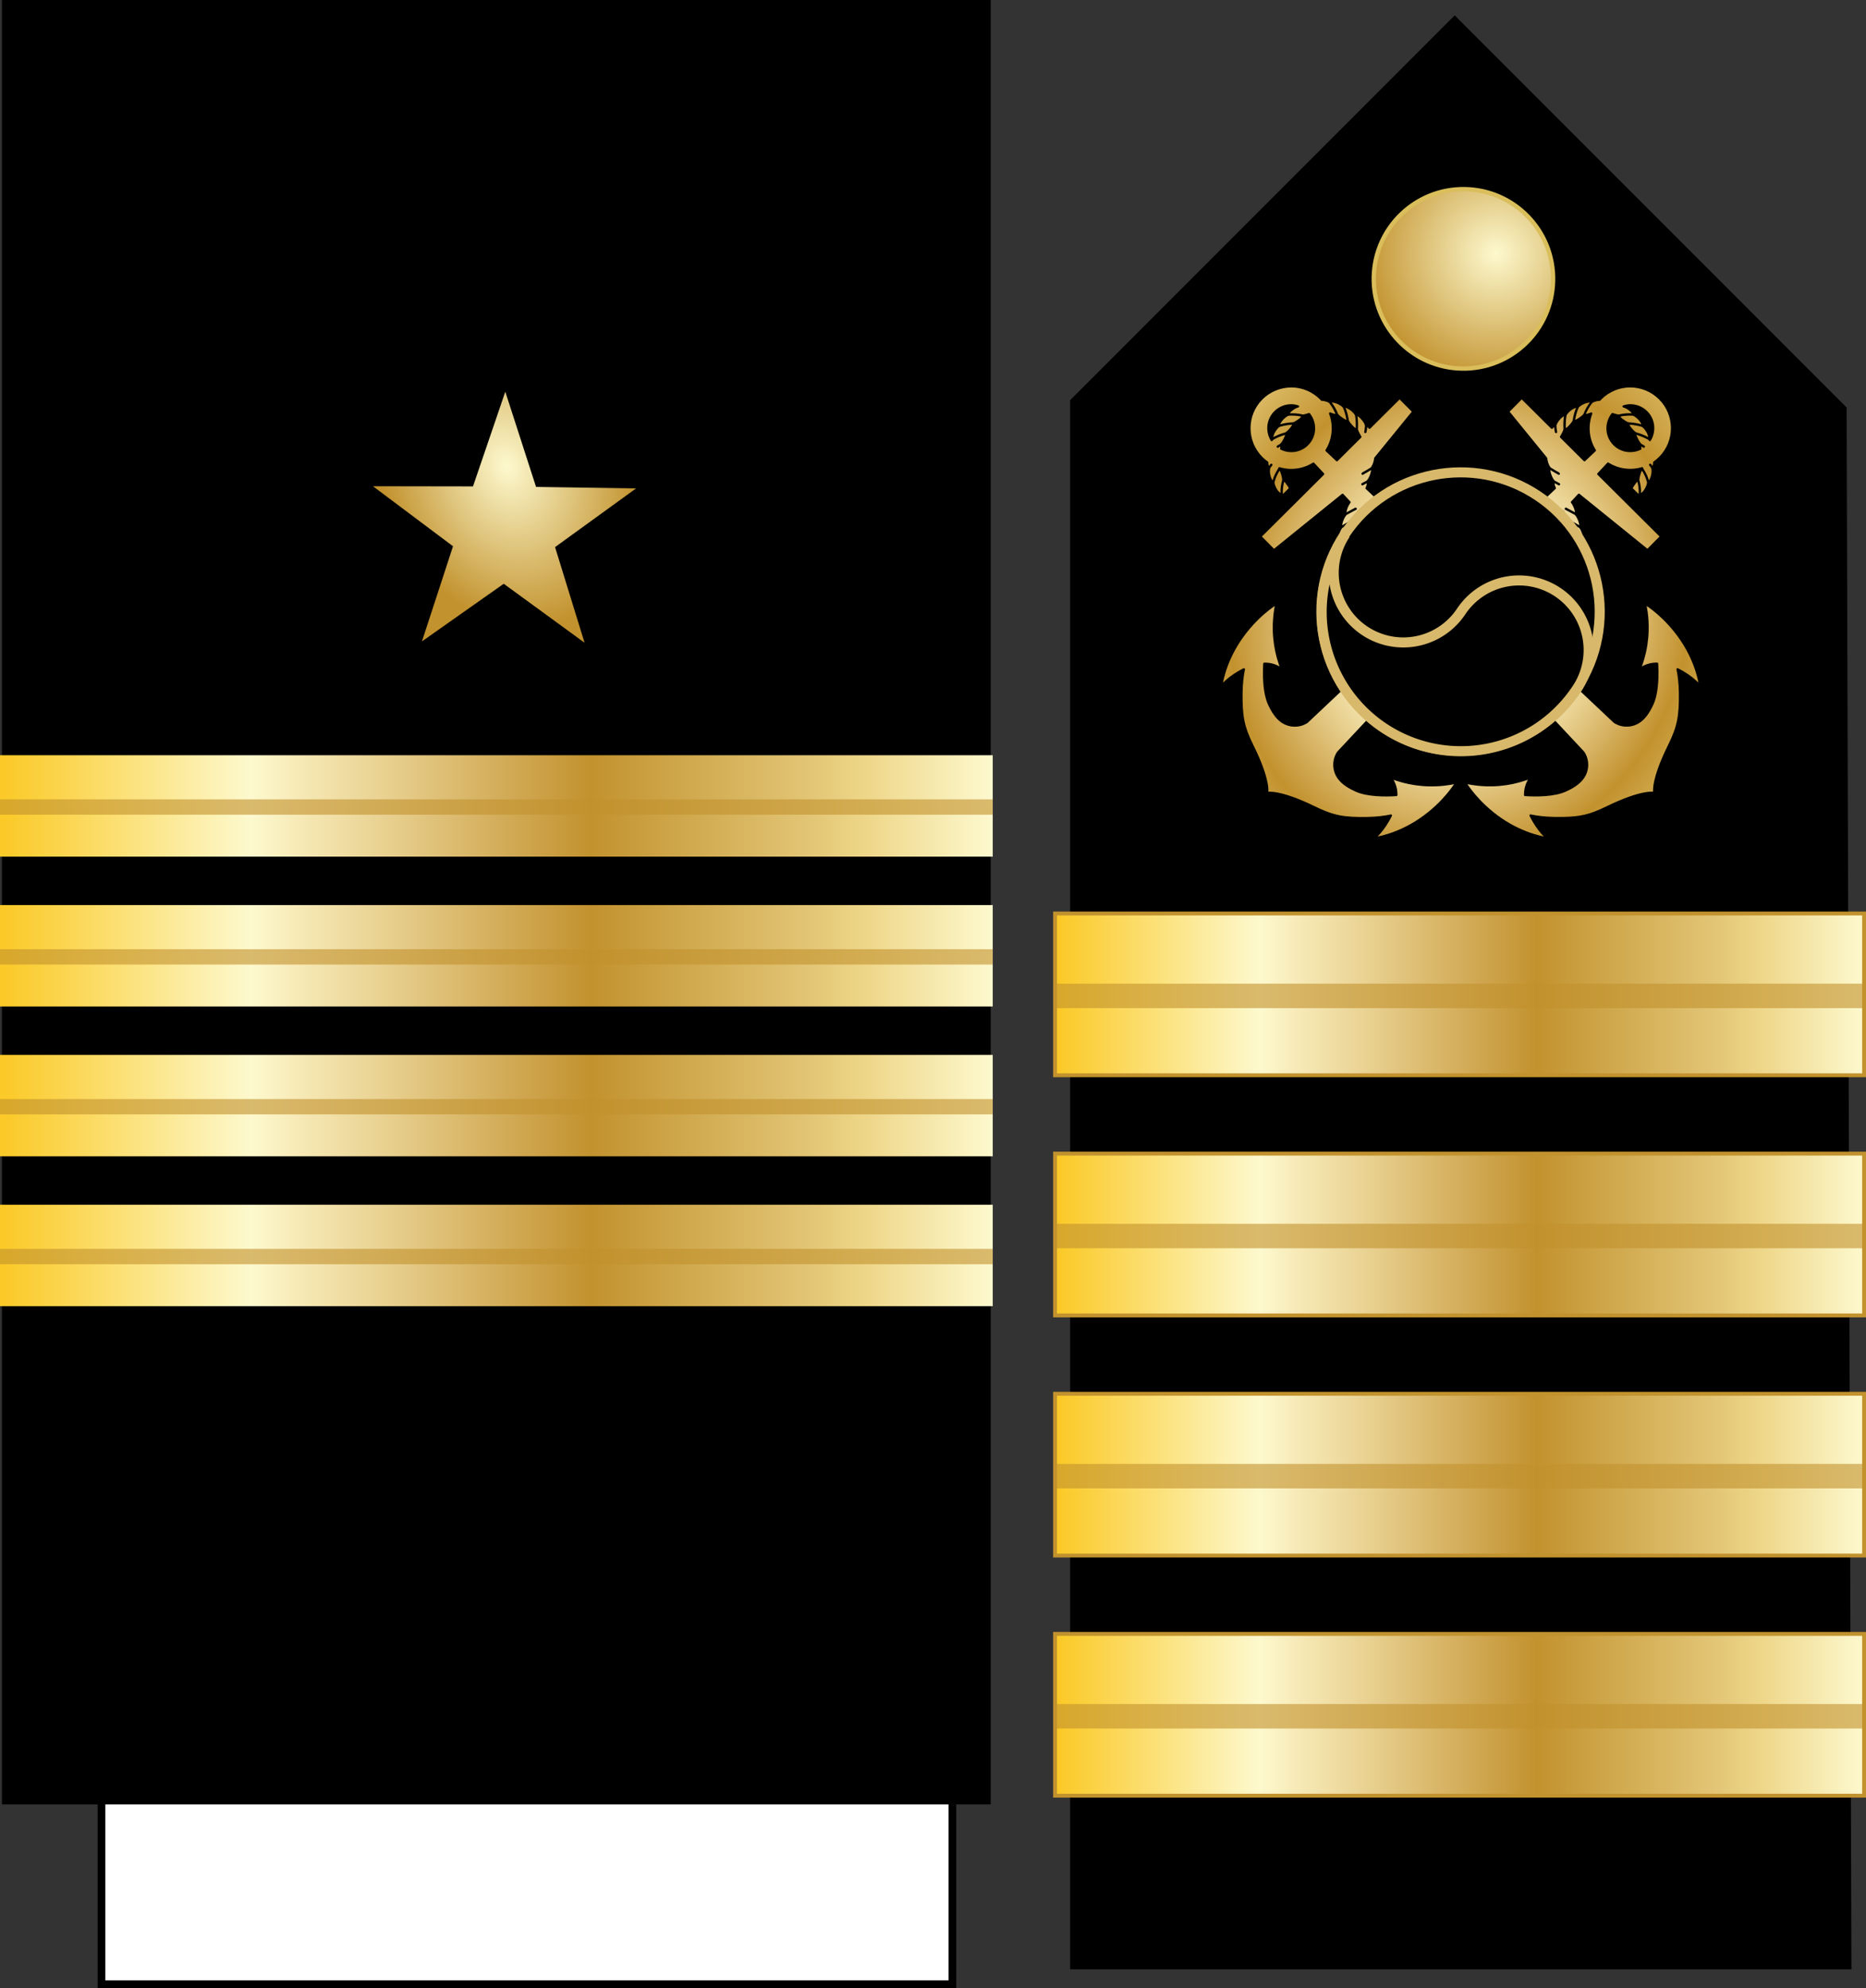 <?xml version="1.0" encoding="UTF-8" standalone="no"?>
<!-- Created with Inkscape (http://www.inkscape.org/) -->

<svg
   xmlns:a="http://ns.adobe.com/AdobeSVGViewerExtensions/3.0/"
   xmlns:dc="http://purl.org/dc/elements/1.1/"
   xmlns:cc="http://creativecommons.org/ns#"
   xmlns:rdf="http://www.w3.org/1999/02/22-rdf-syntax-ns#"
   xmlns:svg="http://www.w3.org/2000/svg"
   xmlns="http://www.w3.org/2000/svg"
   xmlns:xlink="http://www.w3.org/1999/xlink"
   xmlns:sodipodi="http://sodipodi.sourceforge.net/DTD/sodipodi-0.dtd"
   xmlns:inkscape="http://www.inkscape.org/namespaces/inkscape"
   version="1.1"
   width="241.227"
   height="256.869"
   id="svg2"
   inkscape:version="0.91 r13725"
   sodipodi:docname="US_Navy_O6_insignia.svg">
  <rect width="100%" height="100%" fill="#333333" stroke="none"/>
  <sodipodi:namedview
     pagecolor="#ffffff"
     bordercolor="#666666"
     borderopacity="1"
     objecttolerance="10"
     gridtolerance="10"
     guidetolerance="10"
     inkscape:pageopacity="0"
     inkscape:pageshadow="2"
     inkscape:window-width="1366"
     inkscape:window-height="705"
     id="namedview106"
     showgrid="false"
     inkscape:zoom="1.1238095"
     inkscape:cx="31.304859"
     inkscape:cy="140.29948"
     inkscape:window-x="-8"
     inkscape:window-y="-8"
     inkscape:window-maximized="1"
     inkscape:current-layer="svg2"
     fit-margin-top="0"
     fit-margin-left="0"
     fit-margin-right="0"
     fit-margin-bottom="0" />
  <defs
     id="defs4">
    <linearGradient
       id="linearGradient14224-31">
      <stop
         id="stop14226-72"
         style="stop-color:#fdf9ce;stop-opacity:1"
         offset="0" />
      <stop
         id="stop14228-0"
         style="stop-color:#c2922e;stop-opacity:1"
         offset="1" />
    </linearGradient>
    <linearGradient
       x1="-123.095"
       y1="-29.64"
       x2="4.731"
       y2="-29.64"
       id="SVGID_1_"
       gradientUnits="userSpaceOnUse"
       gradientTransform="matrix(1,0,0,-1,123.345,132.32)">
      <stop
         id="stop4274"
         style="stop-color:#fbca29;stop-opacity:1"
         offset="0.006" />
      <stop
         id="stop4276"
         style="stop-color:#fdf9ce;stop-opacity:1"
         offset="0.253" />
      <stop
         id="stop4278"
         style="stop-color:#f7eab7;stop-opacity:1"
         offset="0.299" />
      <stop
         id="stop4280"
         style="stop-color:#e8d08f;stop-opacity:1"
         offset="0.39" />
      <stop
         id="stop4282"
         style="stop-color:#d1a954;stop-opacity:1"
         offset="0.516" />
      <stop
         id="stop4284"
         style="stop-color:#c2922e;stop-opacity:1"
         offset="0.595" />
      <stop
         id="stop4286"
         style="stop-color:#e2c575;stop-opacity:1"
         offset="0.814" />
      <stop
         id="stop4288"
         style="stop-color:#eed688;stop-opacity:1"
         offset="0.871" />
      <stop
         id="stop4290"
         style="stop-color:#fdf9ce;stop-opacity:1"
         offset="1" />
      <a:midPointStop
         offset="0.006"
         style="stop-color:#FBCA29" />
      <a:midPointStop
         offset="0.5"
         style="stop-color:#FBCA29" />
      <a:midPointStop
         offset="0.253"
         style="stop-color:#FDF9CE" />
      <a:midPointStop
         offset="0.5"
         style="stop-color:#FDF9CE" />
      <a:midPointStop
         offset="0.299"
         style="stop-color:#F7EAB7" />
      <a:midPointStop
         offset="0.5"
         style="stop-color:#F7EAB7" />
      <a:midPointStop
         offset="0.39"
         style="stop-color:#E8D08F" />
      <a:midPointStop
         offset="0.5"
         style="stop-color:#E8D08F" />
      <a:midPointStop
         offset="0.516"
         style="stop-color:#D1A954" />
      <a:midPointStop
         offset="0.5"
         style="stop-color:#D1A954" />
      <a:midPointStop
         offset="0.596"
         style="stop-color:#C2922E" />
      <a:midPointStop
         offset="0.5"
         style="stop-color:#C2922E" />
      <a:midPointStop
         offset="0.814"
         style="stop-color:#E2C575" />
      <a:midPointStop
         offset="0.5"
         style="stop-color:#E2C575" />
      <a:midPointStop
         offset="0.871"
         style="stop-color:#EED688" />
      <a:midPointStop
         offset="0.5"
         style="stop-color:#EED688" />
      <a:midPointStop
         offset="1"
         style="stop-color:#FDF9CE" />
    </linearGradient>
    <linearGradient
       x1="-123.345"
       y1="-35.376"
       x2="4.481"
       y2="-35.376"
       id="linearGradient3577"
       xlink:href="#SVGID_37_"
       gradientUnits="userSpaceOnUse"
       gradientTransform="matrix(1,0,0,-1,123.345,132.32)" />
    <linearGradient
       x1="-123.345"
       y1="-35.376"
       x2="4.481"
       y2="-35.376"
       id="linearGradient3581"
       xlink:href="#SVGID_37_"
       gradientUnits="userSpaceOnUse"
       gradientTransform="matrix(1,0,0,-1,123.345,132.32)" />
    <radialGradient
       cx="292.3"
       cy="432.786"
       r="43.976"
       fx="292.3"
       fy="432.786"
       id="radialGradient3670"
       xlink:href="#linearGradient14224-31"
       gradientUnits="userSpaceOnUse"
       gradientTransform="matrix(0.153,0.457,-0.349,0.117,173.716,37.148)" />
    <linearGradient
       x1="-123.345"
       y1="-35.376"
       x2="4.481"
       y2="-35.376"
       id="linearGradient3246"
       xlink:href="#SVGID_37_"
       gradientUnits="userSpaceOnUse"
       gradientTransform="matrix(1,0,0,-1,123.345,132.32)" />
    <linearGradient
       x1="-123.345"
       y1="-35.376"
       x2="4.481"
       y2="-35.376"
       id="linearGradient3181"
       xlink:href="#SVGID_37_"
       gradientUnits="userSpaceOnUse"
       gradientTransform="matrix(1,0,0,-1,123.345,132.32)" />
    <radialGradient
       cx="31.496"
       cy="36.151"
       r="36.111"
       fx="31.496"
       fy="36.151"
       id="radialGradient3096"
       xlink:href="#linearGradient14224-31"
       gradientUnits="userSpaceOnUse"
       gradientTransform="matrix(-0.005,0.47,-0.477,-0.005,210.775,18.146)" />
    <radialGradient
       cx="292.3"
       cy="432.786"
       r="43.976"
       fx="292.3"
       fy="432.786"
       id="radialGradient3099"
       xlink:href="#linearGradient14224-31"
       gradientUnits="userSpaceOnUse"
       gradientTransform="matrix(0.542,0.387,-0.296,0.414,152.187,-60.607)" />
    <linearGradient
       x1="-123.095"
       y1="-29.64"
       x2="4.731"
       y2="-29.64"
       id="linearGradient3106"
       xlink:href="#SVGID_1_"
       gradientUnits="userSpaceOnUse"
       gradientTransform="matrix(0.818,0,0,-1.595,237.106,81.198)" />
    <linearGradient
       x1="-123.095"
       y1="-29.64"
       x2="4.731"
       y2="-29.64"
       id="linearGradient3112"
       xlink:href="#SVGID_1_"
       gradientUnits="userSpaceOnUse"
       gradientTransform="matrix(0.818,0,0,-1.595,237.106,112.224)" />
    <linearGradient
       x1="-123.095"
       y1="-29.64"
       x2="4.731"
       y2="-29.64"
       id="linearGradient3118"
       xlink:href="#SVGID_1_"
       gradientUnits="userSpaceOnUse"
       gradientTransform="matrix(0.818,0,0,-1.595,237.106,143.25)" />
    <linearGradient
       x1="-123.095"
       y1="-29.64"
       x2="4.731"
       y2="-29.64"
       id="linearGradient3124"
       xlink:href="#SVGID_1_"
       gradientUnits="userSpaceOnUse"
       gradientTransform="matrix(0.818,0,0,-1.595,237.106,174.277)" />
    <radialGradient
       inkscape:collect="always"
       xlink:href="#SVGID_37_"
       id="radialGradient10528"
       cx="-1028.571"
       cy="229.499"
       fx="-1028.571"
       fy="229.499"
       r="31.081"
       gradientTransform="matrix(1.477,0.575,-0.632,1.623,1853.57,490.174)"
       gradientUnits="userSpaceOnUse" />
    <linearGradient
       x1="-123.345"
       y1="-35.376"
       x2="4.481"
       y2="-35.376"
       id="linearGradient4279"
       gradientUnits="userSpaceOnUse"
       gradientTransform="matrix(1,0,0,-1,123.345,132.32)">
      <stop
         id="stop790-2"
         style="stop-color:#fbca29;stop-opacity:1"
         offset="0.006" />
      <stop
         id="stop792-3"
         style="stop-color:#fdf9ce;stop-opacity:1"
         offset="0.253" />
      <stop
         id="stop794-0"
         style="stop-color:#f7eab7;stop-opacity:1"
         offset="0.299" />
      <stop
         id="stop796-6"
         style="stop-color:#e8d08f;stop-opacity:1"
         offset="0.39" />
      <stop
         id="stop798-1"
         style="stop-color:#d1a954;stop-opacity:1"
         offset="0.516" />
      <stop
         id="stop800-0"
         style="stop-color:#c2922e;stop-opacity:1"
         offset="0.595" />
      <stop
         id="stop802-7"
         style="stop-color:#e2c575;stop-opacity:1"
         offset="0.814" />
      <stop
         id="stop804-3"
         style="stop-color:#eed688;stop-opacity:1"
         offset="0.871" />
      <stop
         id="stop806-2"
         style="stop-color:#fdf9ce;stop-opacity:1"
         offset="1" />
      <a:midPointStop
         style="stop-color:#FBCA29"
         offset="0.006" />
      <a:midPointStop
         style="stop-color:#FBCA29"
         offset="0.5" />
      <a:midPointStop
         style="stop-color:#FDF9CE"
         offset="0.253" />
      <a:midPointStop
         style="stop-color:#FDF9CE"
         offset="0.5" />
      <a:midPointStop
         style="stop-color:#F7EAB7"
         offset="0.299" />
      <a:midPointStop
         style="stop-color:#F7EAB7"
         offset="0.5" />
      <a:midPointStop
         style="stop-color:#E8D08F"
         offset="0.39" />
      <a:midPointStop
         style="stop-color:#E8D08F"
         offset="0.5" />
      <a:midPointStop
         style="stop-color:#D1A954"
         offset="0.516" />
      <a:midPointStop
         style="stop-color:#D1A954"
         offset="0.5" />
      <a:midPointStop
         style="stop-color:#C2922E"
         offset="0.596" />
      <a:midPointStop
         style="stop-color:#C2922E"
         offset="0.5" />
      <a:midPointStop
         style="stop-color:#E2C575"
         offset="0.814" />
      <a:midPointStop
         style="stop-color:#E2C575"
         offset="0.5" />
      <a:midPointStop
         style="stop-color:#EED688"
         offset="0.871" />
      <a:midPointStop
         style="stop-color:#EED688"
         offset="0.5" />
      <a:midPointStop
         style="stop-color:#FDF9CE"
         offset="1" />
    </linearGradient>
    <linearGradient
       inkscape:collect="always"
       xlink:href="#linearGradient37172"
       id="linearGradient9548"
       gradientUnits="userSpaceOnUse"
       x1="-1879.414"
       y1="845.449"
       x2="-1811.418"
       y2="845.449" />
    <linearGradient
       y2="410.023"
       x2="397.753"
       y1="510.481"
       x1="274.913"
       gradientUnits="userSpaceOnUse"
       id="linearGradient37172">
      <stop
         offset="0"
         style="stop-color:#ffc837;stop-opacity:1"
         id="stop37174" />
      <stop
         offset="0.168"
         style="stop-color:#ffc837;stop-opacity:1"
         id="stop37176" />
      <stop
         offset="0.51"
         style="stop-color:#fdfdcf;stop-opacity:1"
         id="stop37178" />
      <stop
         offset="0.71"
         style="stop-color:#fbc02f;stop-opacity:1"
         id="stop37180" />
      <stop
         offset="0.869"
         style="stop-color:#ffc837;stop-opacity:1"
         id="stop37182" />
    </linearGradient>
  </defs>
  <g
     id="g3081"
     transform="translate(-1.869,-161.118)">
    <rect
       width="110"
       height="27"
       x="14.988"
       y="390.487"
       id="rect4267"
       style="fill:#ffffff;stroke:#000000" />
    <rect
       width="127.825"
       height="233.139"
       x="2.118"
       y="161.118"
       id="rect4269" />
    <path
       d="m 84.097,224.224 -10.473,7.583 3.813,12.355 -10.448,-7.617 -10.572,7.444 4.015,-12.291 -10.347,-7.754 12.93,0.021 4.177,-12.237 3.976,12.304 12.929,0.192 z"
       id="path6371"
       style="fill:url(#radialGradient3670);fill-opacity:1;stroke:none"
       inkscape:connector-curvature="0" />
    <g
       transform="matrix(1.004,0,0,1,1.869,155.63)"
       id="g787">
      <linearGradient
         x1="-123.345"
         y1="-35.376"
         x2="4.481"
         y2="-35.376"
         id="SVGID_37_"
         gradientUnits="userSpaceOnUse"
         gradientTransform="matrix(1,0,0,-1,123.345,132.32)">
        <stop
           id="stop790"
           style="stop-color:#fbca29;stop-opacity:1"
           offset="0.006" />
        <stop
           id="stop792"
           style="stop-color:#fdf9ce;stop-opacity:1"
           offset="0.253" />
        <stop
           id="stop794"
           style="stop-color:#f7eab7;stop-opacity:1"
           offset="0.299" />
        <stop
           id="stop796"
           style="stop-color:#e8d08f;stop-opacity:1"
           offset="0.39" />
        <stop
           id="stop798"
           style="stop-color:#d1a954;stop-opacity:1"
           offset="0.516" />
        <stop
           id="stop800"
           style="stop-color:#c2922e;stop-opacity:1"
           offset="0.595" />
        <stop
           id="stop802"
           style="stop-color:#e2c575;stop-opacity:1"
           offset="0.814" />
        <stop
           id="stop804"
           style="stop-color:#eed688;stop-opacity:1"
           offset="0.871" />
        <stop
           id="stop806"
           style="stop-color:#fdf9ce;stop-opacity:1"
           offset="1" />
        <a:midPointStop
           style="stop-color:#FBCA29"
           offset="0.006" />
        <a:midPointStop
           style="stop-color:#FBCA29"
           offset="0.5" />
        <a:midPointStop
           style="stop-color:#FDF9CE"
           offset="0.253" />
        <a:midPointStop
           style="stop-color:#FDF9CE"
           offset="0.5" />
        <a:midPointStop
           style="stop-color:#F7EAB7"
           offset="0.299" />
        <a:midPointStop
           style="stop-color:#F7EAB7"
           offset="0.5" />
        <a:midPointStop
           style="stop-color:#E8D08F"
           offset="0.39" />
        <a:midPointStop
           style="stop-color:#E8D08F"
           offset="0.5" />
        <a:midPointStop
           style="stop-color:#D1A954"
           offset="0.516" />
        <a:midPointStop
           style="stop-color:#D1A954"
           offset="0.5" />
        <a:midPointStop
           style="stop-color:#C2922E"
           offset="0.596" />
        <a:midPointStop
           style="stop-color:#C2922E"
           offset="0.5" />
        <a:midPointStop
           style="stop-color:#E2C575"
           offset="0.814" />
        <a:midPointStop
           style="stop-color:#E2C575"
           offset="0.5" />
        <a:midPointStop
           style="stop-color:#EED688"
           offset="0.871" />
        <a:midPointStop
           style="stop-color:#EED688"
           offset="0.5" />
        <a:midPointStop
           style="stop-color:#FDF9CE"
           offset="1" />
      </linearGradient>
      <rect
         width="127.826"
         height="13.104"
         x="0"
         y="161.145"
         id="rect808"
         style="fill:url(#linearGradient3577)" />
      <polygon
         points="0,168.83 127.825,168.83 127.825,166.848 0,166.848 "
         id="polygon810"
         style="opacity:0.6;fill:#c1912d" />
    </g>
    <g
       transform="matrix(1.004,0,0,1,1.869,136.271)"
       id="g3070">
      <linearGradient
         x1="-123.345"
         y1="-35.376"
         x2="4.481"
         y2="-35.376"
         id="linearGradient3072"
         gradientUnits="userSpaceOnUse"
         gradientTransform="matrix(1,0,0,-1,123.345,132.32)">
        <stop
           id="stop3074"
           style="stop-color:#fbca29;stop-opacity:1"
           offset="0.006" />
        <stop
           id="stop3076"
           style="stop-color:#fdf9ce;stop-opacity:1"
           offset="0.253" />
        <stop
           id="stop3078"
           style="stop-color:#f7eab7;stop-opacity:1"
           offset="0.299" />
        <stop
           id="stop3080"
           style="stop-color:#e8d08f;stop-opacity:1"
           offset="0.39" />
        <stop
           id="stop3082"
           style="stop-color:#d1a954;stop-opacity:1"
           offset="0.516" />
        <stop
           id="stop3084"
           style="stop-color:#c2922e;stop-opacity:1"
           offset="0.595" />
        <stop
           id="stop3086"
           style="stop-color:#e2c575;stop-opacity:1"
           offset="0.814" />
        <stop
           id="stop3088"
           style="stop-color:#eed688;stop-opacity:1"
           offset="0.871" />
        <stop
           id="stop3090"
           style="stop-color:#fdf9ce;stop-opacity:1"
           offset="1" />
        <a:midPointStop
           offset="0.006"
           style="stop-color:#FBCA29" />
        <a:midPointStop
           offset="0.5"
           style="stop-color:#FBCA29" />
        <a:midPointStop
           offset="0.253"
           style="stop-color:#FDF9CE" />
        <a:midPointStop
           offset="0.5"
           style="stop-color:#FDF9CE" />
        <a:midPointStop
           offset="0.299"
           style="stop-color:#F7EAB7" />
        <a:midPointStop
           offset="0.5"
           style="stop-color:#F7EAB7" />
        <a:midPointStop
           offset="0.39"
           style="stop-color:#E8D08F" />
        <a:midPointStop
           offset="0.5"
           style="stop-color:#E8D08F" />
        <a:midPointStop
           offset="0.516"
           style="stop-color:#D1A954" />
        <a:midPointStop
           offset="0.5"
           style="stop-color:#D1A954" />
        <a:midPointStop
           offset="0.596"
           style="stop-color:#C2922E" />
        <a:midPointStop
           offset="0.5"
           style="stop-color:#C2922E" />
        <a:midPointStop
           offset="0.814"
           style="stop-color:#E2C575" />
        <a:midPointStop
           offset="0.5"
           style="stop-color:#E2C575" />
        <a:midPointStop
           offset="0.871"
           style="stop-color:#EED688" />
        <a:midPointStop
           offset="0.5"
           style="stop-color:#EED688" />
        <a:midPointStop
           offset="1"
           style="stop-color:#FDF9CE" />
      </linearGradient>
      <rect
         width="127.826"
         height="13.104"
         x="0"
         y="161.145"
         id="rect3092"
         style="fill:url(#linearGradient3581)" />
      <polygon
         points="127.825,166.848 0,166.848 0,168.83 127.825,168.83 "
         id="polygon3094"
         style="opacity:0.6;fill:#c1912d" />
    </g>
    <g
       transform="matrix(1.004,0,0,1,1.869,116.912)"
       id="g3220">
      <linearGradient
         x1="-123.345"
         y1="-35.376"
         x2="4.481"
         y2="-35.376"
         id="linearGradient3222"
         gradientUnits="userSpaceOnUse"
         gradientTransform="matrix(1,0,0,-1,123.345,132.32)">
        <stop
           id="stop3224"
           style="stop-color:#fbca29;stop-opacity:1"
           offset="0.006" />
        <stop
           id="stop3226"
           style="stop-color:#fdf9ce;stop-opacity:1"
           offset="0.253" />
        <stop
           id="stop3228"
           style="stop-color:#f7eab7;stop-opacity:1"
           offset="0.299" />
        <stop
           id="stop3230"
           style="stop-color:#e8d08f;stop-opacity:1"
           offset="0.39" />
        <stop
           id="stop3232"
           style="stop-color:#d1a954;stop-opacity:1"
           offset="0.516" />
        <stop
           id="stop3234"
           style="stop-color:#c2922e;stop-opacity:1"
           offset="0.595" />
        <stop
           id="stop3236"
           style="stop-color:#e2c575;stop-opacity:1"
           offset="0.814" />
        <stop
           id="stop3238"
           style="stop-color:#eed688;stop-opacity:1"
           offset="0.871" />
        <stop
           id="stop3240"
           style="stop-color:#fdf9ce;stop-opacity:1"
           offset="1" />
        <a:midPointStop
           style="stop-color:#FBCA29"
           offset="0.006" />
        <a:midPointStop
           style="stop-color:#FBCA29"
           offset="0.5" />
        <a:midPointStop
           style="stop-color:#FDF9CE"
           offset="0.253" />
        <a:midPointStop
           style="stop-color:#FDF9CE"
           offset="0.5" />
        <a:midPointStop
           style="stop-color:#F7EAB7"
           offset="0.299" />
        <a:midPointStop
           style="stop-color:#F7EAB7"
           offset="0.5" />
        <a:midPointStop
           style="stop-color:#E8D08F"
           offset="0.39" />
        <a:midPointStop
           style="stop-color:#E8D08F"
           offset="0.5" />
        <a:midPointStop
           style="stop-color:#D1A954"
           offset="0.516" />
        <a:midPointStop
           style="stop-color:#D1A954"
           offset="0.5" />
        <a:midPointStop
           style="stop-color:#C2922E"
           offset="0.596" />
        <a:midPointStop
           style="stop-color:#C2922E"
           offset="0.5" />
        <a:midPointStop
           style="stop-color:#E2C575"
           offset="0.814" />
        <a:midPointStop
           style="stop-color:#E2C575"
           offset="0.5" />
        <a:midPointStop
           style="stop-color:#EED688"
           offset="0.871" />
        <a:midPointStop
           style="stop-color:#EED688"
           offset="0.5" />
        <a:midPointStop
           style="stop-color:#FDF9CE"
           offset="1" />
      </linearGradient>
      <rect
         width="127.826"
         height="13.104"
         x="0"
         y="161.145"
         id="rect3242"
         style="fill:url(#linearGradient3246)" />
      <polygon
         points="0,166.848 0,168.83 127.825,168.83 127.825,166.848 "
         id="polygon3244"
         style="opacity:0.6;fill:#c1912d" />
    </g>
    <g
       transform="matrix(1.004,0,0,1,1.869,97.553)"
       id="g3155">
      <linearGradient
         x1="-123.345"
         y1="-35.376"
         x2="4.481"
         y2="-35.376"
         id="linearGradient3157"
         gradientUnits="userSpaceOnUse"
         gradientTransform="matrix(1,0,0,-1,123.345,132.32)">
        <stop
           id="stop3159"
           style="stop-color:#fbca29;stop-opacity:1"
           offset="0.006" />
        <stop
           id="stop3161"
           style="stop-color:#fdf9ce;stop-opacity:1"
           offset="0.253" />
        <stop
           id="stop3163"
           style="stop-color:#f7eab7;stop-opacity:1"
           offset="0.299" />
        <stop
           id="stop3165"
           style="stop-color:#e8d08f;stop-opacity:1"
           offset="0.39" />
        <stop
           id="stop3167"
           style="stop-color:#d1a954;stop-opacity:1"
           offset="0.516" />
        <stop
           id="stop3169"
           style="stop-color:#c2922e;stop-opacity:1"
           offset="0.595" />
        <stop
           id="stop3171"
           style="stop-color:#e2c575;stop-opacity:1"
           offset="0.814" />
        <stop
           id="stop3173"
           style="stop-color:#eed688;stop-opacity:1"
           offset="0.871" />
        <stop
           id="stop3175"
           style="stop-color:#fdf9ce;stop-opacity:1"
           offset="1" />
        <a:midPointStop
           offset="0.006"
           style="stop-color:#FBCA29" />
        <a:midPointStop
           offset="0.5"
           style="stop-color:#FBCA29" />
        <a:midPointStop
           offset="0.253"
           style="stop-color:#FDF9CE" />
        <a:midPointStop
           offset="0.5"
           style="stop-color:#FDF9CE" />
        <a:midPointStop
           offset="0.299"
           style="stop-color:#F7EAB7" />
        <a:midPointStop
           offset="0.5"
           style="stop-color:#F7EAB7" />
        <a:midPointStop
           offset="0.39"
           style="stop-color:#E8D08F" />
        <a:midPointStop
           offset="0.5"
           style="stop-color:#E8D08F" />
        <a:midPointStop
           offset="0.516"
           style="stop-color:#D1A954" />
        <a:midPointStop
           offset="0.5"
           style="stop-color:#D1A954" />
        <a:midPointStop
           offset="0.596"
           style="stop-color:#C2922E" />
        <a:midPointStop
           offset="0.5"
           style="stop-color:#C2922E" />
        <a:midPointStop
           offset="0.814"
           style="stop-color:#E2C575" />
        <a:midPointStop
           offset="0.5"
           style="stop-color:#E2C575" />
        <a:midPointStop
           offset="0.871"
           style="stop-color:#EED688" />
        <a:midPointStop
           offset="0.5"
           style="stop-color:#EED688" />
        <a:midPointStop
           offset="1"
           style="stop-color:#FDF9CE" />
      </linearGradient>
      <rect
         width="127.826"
         height="13.104"
         x="0"
         y="161.145"
         id="rect3177"
         style="fill:url(#linearGradient3181)" />
      <polygon
         points="0,168.83 127.825,168.83 127.825,166.848 0,166.848 "
         id="polygon3179"
         style="opacity:0.6;fill:#c1912d" />
    </g>
  </g>
  <path
     inkscape:connector-curvature="0"
     style="fill:#000000;fill-opacity:1;fill-rule:evenodd;stroke:none"
     id="path8069"
     d="m 239.345,254.445 -101.004,0 0,-202.742 49.716,-49.716 50.663,50.663 0.625,201.795 z" />
  <path
     inkscape:connector-curvature="0"
     style="fill:url(#radialGradient3096);fill-opacity:1;stroke:#dabe5b;stroke-width:0.559;stroke-linecap:round;stroke-linejoin:miter;stroke-miterlimit:4;stroke-dashoffset:0;stroke-opacity:1"
     id="path3128"
     d="m 189.388,24.439 c 6.398,0.112 11.5,5.396 11.388,11.794 -0.112,6.398 -5.396,11.5 -11.794,11.388 -6.398,-0.112 -11.5,-5.396 -11.388,-11.794 0.112,-6.387 5.374,-11.482 11.761,-11.389" />
  <rect
     width="104.586"
     height="20.904"
     x="136.391"
     y="211.107"
     id="rect8563"
     style="fill:url(#linearGradient3124);stroke:#c2922e;stroke-width:0.5;stroke-miterlimit:4;stroke-dasharray:none" />
  <polygon
     points="128.075,163.094 128.075,161.111 0.25,161.111 0.25,163.094 "
     transform="matrix(0.818,0,0,1.595,136.186,-36.801)"
     id="polygon8565"
     style="opacity:0.6;fill:#c1912d" />
  <rect
     width="104.586"
     height="20.904"
     x="136.391"
     y="180.08"
     id="rect3113"
     style="fill:url(#linearGradient3118);stroke:#c2922e;stroke-width:0.5;stroke-miterlimit:4;stroke-dasharray:none" />
  <polygon
     points="0.25,161.111 0.25,163.094 128.075,163.094 128.075,161.111 "
     transform="matrix(0.818,0,0,1.595,136.186,-67.827)"
     id="polygon3115"
     style="opacity:0.6;fill:#c1912d" />
  <rect
     width="104.586"
     height="20.904"
     x="136.391"
     y="149.054"
     id="rect3250"
     style="fill:url(#linearGradient3112);stroke:#c2922e;stroke-width:0.5;stroke-miterlimit:4;stroke-dasharray:none" />
  <polygon
     points="0.25,163.094 128.075,163.094 128.075,161.111 0.25,161.111 "
     transform="matrix(0.818,0,0,1.595,136.186,-98.853)"
     id="polygon3252"
     style="opacity:0.6;fill:#c1912d" />
  <g
     id="g10590"
     transform="translate(-0.548,-191.767)">
    <path
       inkscape:connector-curvature="0"
       id="path8861"
       d="m 167.487,241.694 c -1.381,4.9e-4 -2.764,0.52 -3.82,1.57 -2.114,2.102 -2.124,5.52 -0.024,7.635 0.231,0.232 0.477,0.438 0.736,0.619 0.012,0.498 0.188,0.76 0.281,0.594 0.07,-0.107 0.15,-0.198 0.225,-0.299 0.008,0.005 0.017,0.009 0.025,0.014 -0.081,0.11 -0.17,0.212 -0.244,0.33 -0.114,0.168 -0.134,0.745 0.043,1.26 0.168,0.515 0.422,0.73 0.465,0.535 0.143,-0.571 0.419,-1.097 0.697,-1.537 0.027,-0.036 0.046,-0.091 0.062,-0.152 1.466,0.433 3.079,0.235 4.408,-0.602 l 1.266,1.354 -8.125,8.076 1.758,1.768 8.869,-7.17 0.906,0.969 c -0.149,0.186 -0.315,0.498 -0.428,0.818 -0.154,0.448 -0.138,0.737 0.031,0.645 l 1.174,-0.631 0.021,0.021 -1.209,0.648 c -0.169,0.094 -0.432,0.529 -0.582,0.984 -0.145,0.465 -0.126,0.757 0.043,0.656 0.495,-0.298 0.984,-0.568 1.486,-0.838 0.169,-0.091 0.428,-0.524 0.58,-0.969 0.017,-0.049 0.01,-0.07 0.023,-0.115 l 10.4,11.117 -4.439,4.186 c -0.041,-0.094 -0.073,-0.181 -0.162,-0.305 -0.247,-0.369 -0.588,-0.712 -0.764,-0.77 -0.542,-0.148 -1.066,-0.343 -1.611,-0.559 -0.182,-0.075 -0.154,0.222 0.074,0.662 0.23,0.439 0.593,0.831 0.781,0.885 0.478,0.137 0.95,0.246 1.42,0.332 l -0.025,0.023 c -0.454,-0.083 -0.911,-0.186 -1.371,-0.318 -0.193,-0.054 -0.128,0.236 0.145,0.652 0.12,0.17 0.26,0.317 0.397,0.449 l -1.826,1.721 c -0.189,-0.091 -0.331,-0.12 -0.315,0.006 0.012,0.083 0.029,0.167 0.043,0.25 l -0.023,0.021 c -0.016,-0.099 -0.037,-0.2 -0.051,-0.299 -0.025,-0.189 -0.32,-0.559 -0.637,-0.863 -0.315,-0.304 -0.565,-0.418 -0.565,-0.23 -0.005,0.554 0.036,1.12 0.117,1.697 0.015,0.109 0.138,0.287 0.307,0.475 l -8.547,8.057 c -0.026,0.019 -0.089,0.054 -0.135,0.082 -0.078,0.045 -0.183,0.094 -0.301,0.145 -0.058,0.025 -0.114,0.051 -0.182,0.074 -0.056,0.019 -0.113,0.038 -0.174,0.055 -0.151,0.042 -0.318,0.074 -0.504,0.09 -0.108,0.01 -0.223,0.013 -0.342,0.01 -0.02,-6.2e-4 -0.038,0.001 -0.059,0 -0.15,-0.007 -0.306,-0.025 -0.471,-0.059 -0.631,-0.129 -1.155,-0.45 -1.602,-0.92 -0.112,-0.117 -0.218,-0.246 -0.32,-0.381 -0.102,-0.135 -0.203,-0.277 -0.297,-0.428 0,0 0,-0.002 0,-0.002 -0.189,-0.302 -0.362,-0.635 -0.525,-0.994 0,0 0,-0.002 0,-0.002 -0.083,-0.183 -0.157,-0.377 -0.221,-0.582 -0.449,-1.433 -0.458,-3.326 -0.381,-4.637 1.501,-0.015 2.287,0.752 2.287,0.752 0,0 -0.436,-0.925 -0.748,-2.426 -0.052,-0.25 -0.1,-0.515 -0.143,-0.795 -0.043,-0.28 -0.079,-0.575 -0.107,-0.883 -0.056,-0.615 -0.068,-1.199 -0.053,-1.727 0.015,-0.528 0.059,-1 0.107,-1.396 0.049,-0.396 0.103,-0.715 0.146,-0.936 0.043,-0.219 0.076,-0.34 0.076,-0.342 0,0 -0.012,0.009 -0.033,0.021 -7e-4,9.9e-4 -0.001,0.003 -0.002,0.004 -0.101,0.06 -2.56,1.548 -4.652,4.637 -2.117,3.122 -2.424,5.984 -2.424,5.984 0,0 0.899,-1.167 2.912,-2.17 -0.157,0.768 -0.297,1.799 -0.309,3.07 -0.03,2.99 0.209,4.348 1.42,6.791 2.278,4.592 1.898,6.117 1.898,6.117 0,0 1.523,-0.385 6.129,1.865 2.45,1.196 3.811,1.423 6.801,1.375 1.271,-0.02 2.301,-0.164 3.068,-0.326 -0.99,2.019 -2.152,2.928 -2.152,2.928 0,0 2.862,-0.325 5.971,-2.461 3.076,-2.111 4.548,-4.58 4.607,-4.682 0.001,-6.5e-4 0.003,-10e-4 0.004,-0.002 l 0.02,-0.031 c 0,0 0,-0.002 0,-0.002 0,0 -1.089,0.29 -2.672,0.346 -0.263,0.009 -0.54,0.012 -0.828,0.006 0,0 -0.002,0 -0.002,0 -0.288,-0.006 -0.588,-0.021 -0.894,-0.047 -0.308,-0.026 -0.604,-0.061 -0.885,-0.102 -0.281,-0.041 -0.546,-0.088 -0.797,-0.139 -1.498,-0.302 -2.421,-0.728 -2.426,-0.73 0,0 -0.002,-0.002 -0.002,-0.002 0,0 -0.002,0 -0.002,0 0,0 0.194,0.195 0.387,0.578 0.096,0.191 0.192,0.429 0.264,0.713 0,0 0,0.002 0,0.002 0.035,0.142 0.066,0.295 0.086,0.459 0,0 0,0.002 0,0.002 0.02,0.164 0.03,0.34 0.029,0.527 -1.497,0.097 -3.754,0.088 -5.221,-0.568 -0.9,-0.402 -1.643,-0.875 -2.139,-1.48 0,0 0,-0.002 0,-0.002 -0.297,-0.363 -0.506,-0.773 -0.606,-1.246 -0.035,-0.168 -0.055,-0.331 -0.062,-0.484 -0.05,-1.05 0.468,-1.722 0.496,-1.758 l 9.088,-9.713 c 0.188,0.155 0.567,0.33 0.961,0.418 0.493,0.095 0.786,0.043 0.662,-0.113 -0.304,-0.379 -0.575,-0.768 -0.824,-1.16 l 0.019,-0.021 c 0.256,0.402 0.533,0.8 0.846,1.189 0.123,0.147 0.63,0.34 1.131,0.375 0.499,0.042 0.784,-0.067 0.639,-0.199 -0.42,-0.398 -0.804,-0.819 -1.148,-1.254 -0.119,-0.143 -0.564,-0.318 -0.996,-0.41 -0.075,-0.018 -0.11,-0.008 -0.174,-0.018 l 0.529,-0.564 c 0.067,0.06 0.146,0.122 0.242,0.188 0.418,0.278 0.931,0.449 1.123,0.402 0.567,-0.129 1.11,-0.291 1.629,-0.492 0.176,-0.07 -0.02,-0.256 -0.416,-0.449 -0.399,-0.186 -0.851,-0.332 -1.037,-0.285 -0.366,0.083 -0.748,0.148 -1.135,0.201 l 0.029,-0.031 c 0.365,-0.051 0.726,-0.111 1.072,-0.189 0.181,-0.043 0.018,-0.265 -0.352,-0.504 -0.015,-0.01 -0.032,-0.015 -0.047,-0.025 l 4.004,-4.281 4.006,4.281 c -0.015,0.01 -0.032,0.015 -0.047,0.025 -0.37,0.239 -0.533,0.461 -0.351,0.504 0.346,0.078 0.706,0.139 1.07,0.189 l 0.029,0.031 c -0.387,-0.053 -0.767,-0.118 -1.133,-0.201 -0.187,-0.047 -0.638,0.099 -1.037,0.285 -0.396,0.193 -0.592,0.379 -0.416,0.449 0.519,0.201 1.062,0.363 1.629,0.492 0.192,0.046 0.705,-0.124 1.123,-0.402 0.096,-0.066 0.175,-0.128 0.242,-0.188 l 0.527,0.564 c -0.064,0.009 -0.098,-2.1e-4 -0.172,0.018 -0.432,0.092 -0.877,0.268 -0.996,0.41 -0.344,0.434 -0.729,0.856 -1.148,1.254 -0.145,0.132 0.14,0.241 0.639,0.199 0.501,-0.035 1.008,-0.228 1.131,-0.375 0.312,-0.388 0.588,-0.786 0.844,-1.188 l 0.019,0.021 c -0.249,0.391 -0.519,0.78 -0.822,1.158 -0.124,0.157 0.169,0.208 0.662,0.113 0.394,-0.088 0.772,-0.261 0.961,-0.416 l 9.086,9.711 c 0.007,0.008 0.054,0.072 0.105,0.156 0.063,0.106 0.143,0.257 0.215,0.451 8e-4,0.002 10e-4,0.004 0.002,0.006 0.036,0.097 0.069,0.203 0.098,0.32 0,0 0,0.002 0,0.002 0.057,0.238 0.093,0.515 0.078,0.822 0,0 0,0.002 0,0.002 -0.007,0.154 -0.027,0.314 -0.062,0.482 -0.1,0.473 -0.308,0.883 -0.606,1.246 0,0 0,0.002 0,0.002 -0.495,0.605 -1.238,1.078 -2.139,1.48 -1.467,0.657 -3.723,0.666 -5.221,0.568 -0.001,-0.187 0.009,-0.363 0.029,-0.527 0,0 0,-0.002 0,-0.002 0.02,-0.164 0.051,-0.317 0.086,-0.459 0,0 0,-0.002 0,-0.002 0.142,-0.567 0.382,-0.951 0.527,-1.145 0,0 0.002,-0.002 0.002,-0.002 0.072,-0.097 0.119,-0.145 0.119,-0.145 0,0 -0.839,0.372 -2.168,0.668 -0.095,0.021 -0.162,0.044 -0.262,0.064 -0.5,0.101 -1.065,0.188 -1.68,0.24 -0.307,0.026 -0.607,0.041 -0.894,0.047 0,0 -0.002,0 -0.002,0 -0.288,0.006 -0.567,0.003 -0.83,-0.006 -1.582,-0.056 -2.67,-0.346 -2.67,-0.346 0,0 0,0.002 0,0.002 l 0.019,0.031 c 0.001,6.5e-4 0.003,0.001 0.004,0.002 0.06,0.101 1.531,2.57 4.607,4.682 3.109,2.136 5.971,2.461 5.971,2.461 0,0 -1.162,-0.909 -2.152,-2.928 0.767,0.162 1.797,0.306 3.068,0.326 2.99,0.048 4.351,-0.179 6.801,-1.375 4.606,-2.25 6.129,-1.865 6.129,-1.865 0,0 -0.377,-1.525 1.9,-6.117 1.211,-2.443 1.448,-3.801 1.418,-6.791 -0.012,-1.271 -0.151,-2.302 -0.309,-3.07 2.013,1.003 2.912,2.17 2.912,2.17 0,0 -0.307,-2.862 -2.424,-5.984 -2.093,-3.089 -4.551,-4.576 -4.652,-4.637 -6e-4,-9.9e-4 -0.001,-0.003 -0.002,-0.004 -0.021,-0.013 -0.033,-0.021 -0.033,-0.021 0,0 0,0.002 0,0.002 0,0 0.013,0.063 0.016,0.074 0.043,0.173 0.366,1.537 0.314,3.428 -0.008,0.288 -0.025,0.589 -0.053,0.896 -0.028,0.308 -0.065,0.602 -0.107,0.883 -0.214,1.402 -0.576,2.444 -0.766,2.926 -0.076,0.193 -0.125,0.295 -0.125,0.295 0,0 0.049,-0.047 0.146,-0.119 0.097,-0.071 0.243,-0.167 0.434,-0.262 0,0 0.002,0 0.002,0 0.192,-0.095 0.431,-0.19 0.715,-0.26 0.284,-0.07 0.614,-0.115 0.988,-0.111 0.066,1.123 0.07,2.675 -0.213,3.998 -0.047,0.22 -0.102,0.434 -0.166,0.639 -0.064,0.205 -0.138,0.399 -0.221,0.582 0,0 0,0.002 0,0.002 -0.245,0.538 -0.515,1.019 -0.822,1.424 0,0 0,0.002 0,0.002 -0.513,0.675 -1.134,1.137 -1.922,1.299 -0.165,0.034 -0.32,0.052 -0.471,0.059 -0.02,0.001 -0.039,-6.3e-4 -0.059,0 -0.119,0.003 -0.233,1.1e-4 -0.342,-0.01 -0.184,-0.016 -0.35,-0.049 -0.5,-0.09 -0.066,-0.018 -0.127,-0.038 -0.186,-0.059 -0.06,-0.021 -0.112,-0.042 -0.164,-0.065 -0.127,-0.054 -0.239,-0.108 -0.32,-0.156 -0.042,-0.026 -0.102,-0.059 -0.127,-0.076 l -8.545,-8.055 c 0.169,-0.188 0.292,-0.367 0.307,-0.477 0.081,-0.578 0.122,-1.143 0.117,-1.697 0,-0.187 -0.25,-0.073 -0.564,0.23 -0.317,0.304 -0.612,0.674 -0.637,0.863 -0.013,0.099 -0.035,0.2 -0.051,0.299 l -0.024,-0.021 c 0.014,-0.083 0.031,-0.167 0.043,-0.25 0.016,-0.126 -0.127,-0.098 -0.316,-0.006 l -1.824,-1.721 c 0.136,-0.132 0.277,-0.279 0.396,-0.449 0.273,-0.417 0.337,-0.707 0.145,-0.652 -0.46,0.133 -0.918,0.235 -1.373,0.318 l -0.025,-0.023 c 0.471,-0.086 0.943,-0.195 1.422,-0.332 0.188,-0.053 0.551,-0.446 0.781,-0.885 0.229,-0.44 0.256,-0.738 0.074,-0.662 -0.545,0.215 -1.069,0.41 -1.611,0.559 -0.176,0.057 -0.517,0.4 -0.764,0.77 -0.089,0.123 -0.121,0.211 -0.162,0.305 l -4.441,-4.186 10.402,-11.119 c 0.013,0.046 0.006,0.067 0.023,0.117 0.152,0.444 0.411,0.877 0.58,0.969 0.502,0.27 0.992,0.54 1.486,0.838 0.169,0.1 0.188,-0.191 0.043,-0.656 -0.149,-0.456 -0.413,-0.891 -0.582,-0.984 l -1.209,-0.648 0.021,-0.021 1.176,0.631 c 0.17,0.092 0.183,-0.196 0.029,-0.645 -0.112,-0.321 -0.279,-0.633 -0.428,-0.818 l 0.906,-0.969 8.869,7.17 1.758,-1.768 -8.125,-8.076 1.266,-1.354 c 1.33,0.837 2.942,1.033 4.408,0.6 0.016,0.062 0.035,0.118 0.062,0.154 0.279,0.44 0.554,0.966 0.697,1.537 0.042,0.195 0.297,-0.021 0.465,-0.535 0.176,-0.515 0.157,-1.091 0.043,-1.26 -0.074,-0.118 -0.163,-0.22 -0.244,-0.33 0.008,-0.005 0.017,-0.009 0.025,-0.014 0.074,0.1 0.154,0.192 0.225,0.299 0.094,0.167 0.269,-0.095 0.281,-0.594 0.258,-0.181 0.506,-0.387 0.736,-0.619 2.102,-2.114 2.091,-5.533 -0.024,-7.635 -1.057,-1.051 -2.441,-1.57 -3.822,-1.57 -1.381,0.004 -2.762,0.537 -3.812,1.594 -0.042,0.042 -0.071,0.09 -0.111,0.133 -0.507,0.027 -0.984,0.219 -1.098,0.367 -0.363,0.475 -0.645,0.967 -0.848,1.475 -0.066,0.175 0.194,0.162 0.586,0.035 0.093,-0.03 0.175,-0.069 0.266,-0.104 -0.586,1.561 -0.44,3.334 0.471,4.775 l -1.353,1.275 -3.045,-3.027 c 0.028,-0.041 0.045,-0.056 0.076,-0.104 0.178,-0.338 0.41,-0.738 0.387,-0.928 -0.023,-0.544 -0.016,-1.118 0.076,-1.703 0.034,-0.199 -0.262,-0.095 -0.639,0.27 -0.357,0.363 -0.634,0.845 -0.615,1.057 0.012,0.267 0.046,0.533 0.094,0.789 l -0.031,-0.029 c -0.043,-0.237 -0.079,-0.478 -0.092,-0.725 l 0.002,0 c 6e-4,-0.156 -0.201,-0.084 -0.426,0.211 l -3.893,-3.869 -1.756,1.768 4.922,6.037 c 0.006,0.075 0.012,0.148 0.029,0.236 0.093,0.505 0.336,0.975 0.5,1.08 0.343,0.224 0.697,0.42 1.049,0.619 l 0.051,0.06 c -0.364,-0.205 -0.731,-0.407 -1.088,-0.637 -0.161,-0.11 -0.202,0.195 -0.055,0.654 0.14,0.465 0.403,0.909 0.572,1.002 0.201,0.112 0.404,0.217 0.606,0.326 l -0.021,0.019 c -0.19,-0.102 -0.38,-0.201 -0.568,-0.307 l -0.002,0 c -0.169,-0.095 -0.185,0.198 -0.029,0.646 0.02,0.056 0.05,0.101 0.072,0.156 l -12.178,11.479 -12.178,-11.477 c 0.023,-0.056 0.054,-0.101 0.074,-0.158 0.155,-0.448 0.139,-0.742 -0.029,-0.646 -0.189,0.106 -0.38,0.206 -0.57,0.309 l -0.021,-0.021 c 0.202,-0.109 0.405,-0.214 0.606,-0.326 0.17,-0.093 0.432,-0.536 0.572,-1.002 0.147,-0.46 0.107,-0.764 -0.055,-0.654 -0.357,0.23 -0.724,0.432 -1.088,0.637 l 0.051,-0.06 c 0.352,-0.199 0.706,-0.395 1.049,-0.619 0.164,-0.105 0.409,-0.576 0.502,-1.08 0.017,-0.089 0.021,-0.163 0.027,-0.238 l 4.922,-6.035 -1.756,-1.768 -3.893,3.869 c -0.225,-0.295 -0.426,-0.367 -0.426,-0.211 l 0.002,0 c -0.013,0.246 -0.048,0.488 -0.092,0.725 l -0.031,0.029 c 0.048,-0.256 0.082,-0.522 0.094,-0.789 0.019,-0.212 -0.258,-0.694 -0.615,-1.057 -0.377,-0.365 -0.673,-0.468 -0.639,-0.27 0.092,0.586 0.099,1.16 0.076,1.703 -0.023,0.19 0.208,0.589 0.387,0.928 0.031,0.048 0.049,0.063 0.076,0.104 l -3.047,3.027 -1.353,-1.275 c 0.911,-1.442 1.057,-3.215 0.471,-4.777 0.091,0.035 0.174,0.075 0.268,0.105 0.392,0.127 0.652,0.14 0.586,-0.035 -0.202,-0.507 -0.484,-1 -0.848,-1.475 -0.114,-0.148 -0.592,-0.341 -1.1,-0.367 -0.04,-0.043 -0.07,-0.091 -0.111,-0.133 -1.05,-1.057 -2.43,-1.589 -3.811,-1.594 l -0.002,0 z m 5.18,1.957 c -0.127,0.014 -0.175,0.067 -0.111,0.146 0.359,0.48 0.639,0.968 0.838,1.479 0.07,0.172 0.429,0.443 0.779,0.672 0.352,0.224 0.608,0.288 0.582,0.105 -0.085,-0.531 -0.23,-1.093 -0.463,-1.633 -0.072,-0.189 -0.532,-0.519 -1.039,-0.68 -0.255,-0.077 -0.459,-0.104 -0.586,-0.09 z m 33.449,0 c -0.127,-0.014 -0.333,0.012 -0.588,0.09 -0.507,0.161 -0.967,0.49 -1.039,0.68 -0.233,0.539 -0.378,1.102 -0.463,1.633 -0.026,0.182 0.23,0.119 0.582,-0.105 0.35,-0.229 0.709,-0.5 0.779,-0.672 0.199,-0.51 0.479,-0.998 0.838,-1.479 0.064,-0.079 0.017,-0.133 -0.109,-0.146 z m -38.637,0.477 c 0.298,0 0.591,0.06 0.877,0.15 -0.246,0.072 -0.549,0.208 -0.797,0.422 -0.429,0.321 -0.543,0.624 -0.348,0.605 0.596,-0.018 1.157,0.007 1.69,0.15 0.174,0.033 0.541,-0.088 0.883,-0.189 0.922,1.167 0.857,2.857 -0.223,3.93 -0.921,0.916 -2.29,1.09 -3.394,0.547 0.053,-0.313 0.045,-0.525 -0.102,-0.453 -0.114,0.058 -0.219,0.133 -0.328,0.199 -0.008,-0.006 -0.014,-0.014 -0.021,-0.019 0.119,-0.072 0.235,-0.154 0.359,-0.217 0.149,-0.093 0.416,-0.471 0.582,-0.857 0.2,-0.371 0.221,-0.639 0.047,-0.59 -0.529,0.145 -1.054,0.358 -1.574,0.641 -0.055,0.027 -0.119,0.098 -0.184,0.188 -0.699,-1.145 -0.559,-2.656 0.434,-3.643 0.581,-0.577 1.341,-0.865 2.1,-0.863 z m 43.822,0 c 0.759,-0.002 1.519,0.286 2.1,0.863 0.993,0.987 1.132,2.498 0.433,3.643 -0.065,-0.09 -0.128,-0.161 -0.183,-0.188 -0.52,-0.282 -1.046,-0.496 -1.574,-0.641 -0.174,-0.05 -0.153,0.219 0.047,0.59 0.166,0.387 0.433,0.764 0.582,0.857 0.125,0.063 0.24,0.145 0.359,0.217 -0.008,0.006 -0.014,0.014 -0.021,0.019 -0.109,-0.066 -0.214,-0.141 -0.328,-0.199 -0.147,-0.071 -0.154,0.14 -0.102,0.453 -1.105,0.543 -2.471,0.369 -3.393,-0.547 -1.079,-1.073 -1.146,-2.763 -0.225,-3.93 0.342,0.101 0.709,0.222 0.883,0.189 0.533,-0.143 1.093,-0.169 1.689,-0.15 0.196,0.019 0.081,-0.284 -0.348,-0.605 -0.248,-0.214 -0.551,-0.35 -0.797,-0.422 0.286,-0.09 0.579,-0.15 0.877,-0.15 z m -36.826,0.197 c -0.126,-0.016 -0.185,0.027 -0.143,0.117 0.23,0.542 0.37,1.102 0.453,1.633 0.028,0.186 0.309,0.543 0.607,0.84 0.292,0.313 0.541,0.424 0.551,0.242 0.023,-0.545 0.013,-1.119 -0.084,-1.701 -0.03,-0.198 -0.392,-0.63 -0.844,-0.9 -0.223,-0.14 -0.415,-0.215 -0.541,-0.23 z m 29.83,0 c -0.126,0.016 -0.318,0.09 -0.541,0.23 -0.451,0.27 -0.814,0.703 -0.844,0.9 -0.097,0.582 -0.107,1.157 -0.084,1.701 0.01,0.182 0.259,0.071 0.551,-0.242 0.298,-0.297 0.58,-0.654 0.607,-0.84 0.083,-0.531 0.223,-1.091 0.453,-1.633 0.042,-0.09 -0.017,-0.133 -0.142,-0.117 z m -37.125,1.012 c -0.2,0.008 -0.673,0.322 -0.99,0.74 -0.323,0.412 -0.372,0.727 -0.185,0.666 0.557,-0.168 1.14,-0.245 1.672,-0.273 0.197,0.004 0.56,-0.259 0.896,-0.494 0.312,-0.27 0.481,-0.442 0.297,-0.5 -0.529,-0.132 -1.099,-0.167 -1.689,-0.139 z m 44.42,0 c -0.591,-0.028 -1.161,0.006 -1.69,0.139 -0.184,0.058 -0.015,0.23 0.297,0.5 0.336,0.236 0.7,0.498 0.896,0.494 0.531,0.028 1.115,0.105 1.672,0.273 0.187,0.061 0.138,-0.254 -0.186,-0.666 -0.317,-0.418 -0.79,-0.733 -0.99,-0.74 z m -43.953,1.16 c -0.53,0.035 -1.111,0.112 -1.668,0.283 -0.206,0.046 -0.566,0.467 -0.803,0.932 -0.201,0.482 -0.211,0.788 -0.031,0.691 0.518,-0.281 1.052,-0.488 1.576,-0.633 0.174,-0.053 0.504,-0.375 0.762,-0.705 0.261,-0.327 0.347,-0.573 0.164,-0.568 z m 43.486,0 c -0.183,-0.005 -0.097,0.241 0.164,0.568 0.257,0.33 0.588,0.652 0.762,0.705 0.525,0.145 1.058,0.352 1.576,0.633 0.18,0.096 0.17,-0.21 -0.031,-0.691 -0.237,-0.465 -0.597,-0.886 -0.803,-0.932 -0.557,-0.171 -1.138,-0.249 -1.668,-0.283 z m -45.17,5.906 c -0.031,-0.005 -0.059,0.01 -0.084,0.047 -0.273,0.442 -0.545,0.971 -0.686,1.543 -0.077,0.205 0.114,0.748 0.416,1.199 0.342,0.419 0.623,0.57 0.613,0.363 -0.029,-0.593 0.056,-1.165 0.201,-1.678 0.041,-0.172 -0.044,-0.606 -0.172,-0.984 -0.088,-0.287 -0.198,-0.476 -0.289,-0.49 z m 46.853,0 c -0.092,0.014 -0.201,0.203 -0.289,0.49 -0.128,0.379 -0.213,0.812 -0.172,0.984 0.146,0.512 0.23,1.085 0.201,1.678 -0.01,0.207 0.271,0.056 0.613,-0.363 0.302,-0.452 0.493,-0.994 0.416,-1.199 -0.14,-0.572 -0.413,-1.101 -0.685,-1.543 -0.025,-0.037 -0.053,-0.051 -0.084,-0.047 z m -46.307,1.439 c -0.03,0.005 -0.053,0.026 -0.064,0.068 -0.15,0.518 -0.221,1.086 -0.191,1.682 0,0.062 0.032,0.152 0.078,0.254 l 0.984,-0.965 c -0.075,-0.204 -0.223,-0.446 -0.395,-0.656 l -0.002,0 c -0.157,-0.255 -0.319,-0.398 -0.41,-0.383 z m 45.76,0 c -0.091,-0.015 -0.253,0.128 -0.41,0.383 l -0.002,0 c -0.172,0.211 -0.32,0.453 -0.395,0.656 l 0.984,0.965 c 0.047,-0.102 0.078,-0.192 0.078,-0.254 0.03,-0.595 -0.042,-1.163 -0.192,-1.682 -0.012,-0.042 -0.034,-0.063 -0.064,-0.068 z m -36.732,5.158 c -0.502,0.27 -0.989,0.541 -1.484,0.838 -0.174,0.098 -0.41,0.565 -0.535,1.037 -0.121,0.474 -0.066,0.769 0.09,0.654 0.46,-0.335 0.952,-0.642 1.426,-0.93 0.154,-0.101 0.408,-0.527 0.541,-0.963 0.144,-0.441 0.134,-0.729 -0.037,-0.637 z m 27.605,0 c -0.068,0.063 -0.045,0.306 0.062,0.637 0.133,0.436 0.387,0.862 0.541,0.963 0.474,0.288 0.965,0.595 1.426,0.93 0.156,0.115 0.211,-0.181 0.09,-0.654 -0.125,-0.472 -0.361,-0.939 -0.535,-1.037 -0.496,-0.297 -0.982,-0.568 -1.484,-0.838 -0.043,-0.023 -0.077,-0.021 -0.1,0 z m -28.023,1.633 c -0.024,-0.019 -0.055,-0.019 -0.096,0.006 -0.475,0.29 -0.963,0.597 -1.424,0.932 -0.162,0.112 -0.377,0.593 -0.455,1.078 -0.092,0.482 -0.005,0.773 0.139,0.645 0.434,-0.373 0.899,-0.714 1.348,-1.037 0.161,-0.109 0.356,-0.556 0.471,-0.996 0.088,-0.329 0.09,-0.569 0.018,-0.627 z m 28.541,0 c -0.072,0.058 -0.07,0.298 0.018,0.627 0.114,0.44 0.31,0.887 0.471,0.996 0.448,0.323 0.914,0.665 1.348,1.037 0.143,0.129 0.23,-0.163 0.139,-0.645 -0.078,-0.485 -0.293,-0.966 -0.455,-1.078 -0.461,-0.335 -0.949,-0.642 -1.424,-0.932 -0.04,-0.025 -0.071,-0.025 -0.096,-0.006 z m -25.299,0.25 c -0.093,0.009 -0.233,0.231 -0.355,0.596 -0.145,0.493 -0.152,1.043 -0.041,1.213 0.295,0.501 0.639,0.962 1.004,1.373 0.133,0.139 0.223,-0.106 0.281,-0.533 0.031,-0.43 0.042,-0.893 -0.068,-1.057 -0.281,-0.466 -0.538,-0.977 -0.744,-1.525 -0.018,-0.047 -0.045,-0.069 -0.076,-0.066 z m 22.055,0 c -0.031,-0.003 -0.056,0.019 -0.074,0.066 -0.206,0.549 -0.464,1.059 -0.744,1.525 -0.11,0.164 -0.099,0.626 -0.068,1.057 0.058,0.427 0.148,0.672 0.281,0.533 0.365,-0.411 0.709,-0.872 1.004,-1.373 0.11,-0.17 0.102,-0.72 -0.043,-1.213 -0.122,-0.365 -0.262,-0.587 -0.355,-0.596 z m -25.697,1.398 c -0.026,-0.018 -0.059,-0.013 -0.098,0.014 -0.443,0.325 -0.914,0.667 -1.344,1.041 -0.147,0.126 -0.327,0.624 -0.357,1.117 -0.047,0.491 0.063,0.775 0.195,0.633 0.402,-0.413 0.826,-0.796 1.25,-1.154 0.155,-0.122 0.299,-0.583 0.389,-1.027 0.057,-0.333 0.042,-0.571 -0.035,-0.623 z m 29.342,0 c -0.077,0.052 -0.092,0.29 -0.035,0.623 0.09,0.444 0.234,0.905 0.389,1.027 0.424,0.358 0.848,0.742 1.25,1.154 0.132,0.142 0.242,-0.141 0.195,-0.633 -0.03,-0.493 -0.211,-0.991 -0.357,-1.117 -0.43,-0.374 -0.901,-0.716 -1.344,-1.041 -0.039,-0.027 -0.072,-0.031 -0.098,-0.014 z m -26.188,0.404 c -0.093,0.025 -0.205,0.266 -0.24,0.648 -0.074,0.508 0.047,1.05 0.164,1.197 0.399,0.44 0.788,0.836 1.227,1.186 0.151,0.118 0.209,-0.144 0.185,-0.578 -0.03,-0.434 -0.122,-0.894 -0.242,-1.035 -0.373,-0.41 -0.707,-0.868 -1.01,-1.369 -0.024,-0.043 -0.053,-0.057 -0.084,-0.049 z m 23.033,0 c -0.031,-0.008 -0.06,0.006 -0.084,0.049 -0.303,0.501 -0.637,0.959 -1.01,1.369 -0.12,0.141 -0.212,0.601 -0.242,1.035 -0.023,0.434 0.035,0.696 0.185,0.578 0.439,-0.35 0.828,-0.745 1.227,-1.186 0.117,-0.147 0.238,-0.689 0.164,-1.197 -0.035,-0.383 -0.147,-0.623 -0.24,-0.648 z m -26.451,1.266 c -0.026,-0.015 -0.057,-0.009 -0.094,0.021 -0.421,0.359 -0.849,0.743 -1.246,1.156 -0.135,0.14 -0.268,0.656 -0.25,1.152 8e-4,0.496 0.148,0.769 0.262,0.613 0.352,-0.454 0.741,-0.879 1.127,-1.275 0.141,-0.136 0.242,-0.605 0.289,-1.053 0.023,-0.336 -0.008,-0.57 -0.088,-0.615 z m 29.869,0 c -0.079,0.045 -0.111,0.279 -0.088,0.615 0.047,0.448 0.149,0.917 0.289,1.053 0.386,0.396 0.775,0.822 1.127,1.275 0.114,0.156 0.261,-0.117 0.262,-0.613 0.018,-0.496 -0.115,-1.013 -0.25,-1.152 -0.397,-0.414 -0.825,-0.797 -1.246,-1.156 -0.037,-0.03 -0.067,-0.036 -0.094,-0.021 z m -26.621,0.59 c -0.084,0.04 -0.139,0.295 -0.121,0.676 0.028,0.507 0.208,1.02 0.357,1.145 0.461,0.372 0.903,0.698 1.383,1 0.164,0.103 0.192,-0.176 0.103,-0.611 -0.088,-0.431 -0.264,-0.872 -0.398,-0.994 -0.44,-0.349 -0.83,-0.743 -1.232,-1.182 -0.033,-0.038 -0.064,-0.047 -0.092,-0.033 z m 23.373,0 c -0.028,-0.013 -0.059,-0.005 -0.092,0.033 -0.402,0.438 -0.793,0.832 -1.232,1.182 -0.135,0.122 -0.31,0.563 -0.398,0.994 -0.089,0.435 -0.06,0.714 0.103,0.611 0.48,-0.302 0.922,-0.628 1.383,-1 0.149,-0.125 0.329,-0.638 0.357,-1.145 0.018,-0.38 -0.037,-0.636 -0.121,-0.676 z m -26.73,1.09 c -0.028,-0.012 -0.058,-0.004 -0.092,0.029 -0.382,0.397 -0.776,0.823 -1.123,1.277 -0.124,0.154 -0.193,0.683 -0.125,1.178 0.067,0.494 0.233,0.749 0.332,0.58 0.296,-0.493 0.638,-0.959 0.975,-1.393 0.128,-0.15 0.182,-0.625 0.182,-1.072 -0.01,-0.335 -0.065,-0.563 -0.148,-0.6 z m 30.088,0 c -0.084,0.037 -0.139,0.264 -0.148,0.6 0,0.447 0.053,0.922 0.182,1.072 0.337,0.433 0.679,0.9 0.975,1.393 0.099,0.168 0.265,-0.087 0.332,-0.58 0.068,-0.494 8e-4,-1.024 -0.123,-1.178 -0.347,-0.454 -0.742,-0.881 -1.123,-1.277 -0.034,-0.033 -0.066,-0.042 -0.094,-0.029 z m -26.584,0.754 c -0.077,0.052 -0.091,0.31 -0.021,0.682 0.099,0.489 0.337,0.955 0.494,1.064 0.497,0.31 0.963,0.605 1.469,0.861 0.173,0.085 0.174,-0.185 0.051,-0.619 -0.133,-0.431 -0.354,-0.866 -0.51,-0.971 -0.479,-0.302 -0.927,-0.627 -1.385,-0.998 -0.039,-0.032 -0.072,-0.037 -0.098,-0.019 z m 23.08,0 c -0.026,-0.018 -0.059,-0.012 -0.098,0.019 -0.458,0.371 -0.906,0.696 -1.385,0.998 -0.156,0.105 -0.377,0.54 -0.51,0.971 -0.123,0.434 -0.123,0.705 0.051,0.619 0.506,-0.256 0.972,-0.551 1.469,-0.861 0.157,-0.109 0.395,-0.575 0.494,-1.064 0.069,-0.371 0.056,-0.629 -0.021,-0.682 z m -26.525,0.918 c -0.03,-0.009 -0.059,0.004 -0.088,0.041 l -0.002,0 c -0.336,0.433 -0.673,0.9 -0.969,1.395 -0.111,0.169 -0.106,0.702 0.016,1.188 0.138,0.482 0.318,0.719 0.402,0.537 0.241,-0.53 0.508,-1.028 0.803,-1.5 0.092,-0.16 0.114,-0.643 0.053,-1.082 -0.041,-0.331 -0.126,-0.551 -0.215,-0.578 z m 29.971,0 c -0.089,0.027 -0.174,0.247 -0.215,0.578 -0.061,0.439 -0.038,0.922 0.055,1.082 0.295,0.472 0.56,0.97 0.801,1.5 0.084,0.182 0.264,-0.055 0.402,-0.537 0.121,-0.486 0.128,-1.019 0.018,-1.188 -0.295,-0.494 -0.635,-0.961 -0.971,-1.395 l -0.002,0 c -0.029,-0.037 -0.058,-0.05 -0.088,-0.041 z m -26.143,0.859 c -0.071,0.06 -0.06,0.314 0.043,0.668 0.133,0.473 0.421,0.921 0.586,1.016 0.519,0.267 1.015,0.518 1.541,0.725 l 0.002,0 c 0.181,0.068 0.154,-0.202 -0.01,-0.621 -0.173,-0.413 -0.428,-0.828 -0.594,-0.918 -0.504,-0.257 -0.974,-0.549 -1.471,-0.859 -0.042,-0.027 -0.074,-0.03 -0.098,-0.01 z m 22.314,0 c -0.024,-0.02 -0.056,-0.017 -0.098,0.01 -0.496,0.31 -0.966,0.603 -1.471,0.859 -0.166,0.09 -0.421,0.505 -0.594,0.918 -0.164,0.419 -0.19,0.689 -0.01,0.621 l 0.002,0 c 0.526,-0.206 1.022,-0.457 1.541,-0.725 0.165,-0.094 0.453,-0.543 0.586,-1.016 0.103,-0.354 0.114,-0.608 0.043,-0.668 z m -25.891,0.789 c -0.03,-0.006 -0.058,0.009 -0.082,0.049 -0.294,0.473 -0.556,0.974 -0.799,1.506 -0.073,0.175 -0.024,0.717 0.178,1.178 0.185,0.468 0.419,0.671 0.469,0.482 0.165,-0.558 0.361,-1.087 0.598,-1.594 0.071,-0.17 0.029,-0.648 -0.086,-1.074 -0.077,-0.322 -0.187,-0.53 -0.277,-0.547 z m 29.467,0 c -0.091,0.017 -0.2,0.225 -0.277,0.547 -0.115,0.427 -0.157,0.904 -0.086,1.074 0.237,0.506 0.433,1.036 0.598,1.594 0.05,0.189 0.284,-0.014 0.469,-0.482 0.202,-0.461 0.251,-1.002 0.178,-1.178 -0.243,-0.532 -0.504,-1.033 -0.799,-1.506 -0.025,-0.04 -0.052,-0.054 -0.082,-0.049 z m -25.344,0.936 c -0.066,0.066 -0.035,0.318 0.107,0.662 0.176,0.46 0.509,0.882 0.68,0.959 0.543,0.216 1.066,0.414 1.607,0.562 0,0 0.002,0 0.002,0 0.178,0.043 0.129,-0.221 -0.076,-0.613 -0.212,-0.393 -0.505,-0.778 -0.678,-0.852 -0.526,-0.205 -1.023,-0.453 -1.545,-0.719 -0.043,-0.023 -0.076,-0.022 -0.098,0 z m 21.123,0 c -0.522,0.266 -1.019,0.513 -1.545,0.719 -0.173,0.074 -0.466,0.458 -0.678,0.852 -0.205,0.392 -0.253,0.656 -0.074,0.613 0,0 0.002,0 0.002,0 0.541,-0.149 1.062,-0.347 1.605,-0.562 0.171,-0.077 0.503,-0.499 0.68,-0.959 0.19,-0.458 0.182,-0.755 0.01,-0.662 z m -24.793,0.662 c -0.03,-0.002 -0.057,0.018 -0.078,0.061 -0.232,0.505 -0.43,1.037 -0.59,1.594 -0.062,0.192 0.081,0.713 0.332,1.15 0.265,0.429 0.503,0.609 0.533,0.41 0.085,-0.576 0.213,-1.132 0.369,-1.66 0.061,-0.185 -0.064,-0.641 -0.221,-1.053 -0.131,-0.303 -0.256,-0.496 -0.346,-0.502 z m 28.561,0 c -0.09,0.006 -0.214,0.199 -0.346,0.502 -0.157,0.411 -0.281,0.868 -0.221,1.053 0.156,0.528 0.284,1.084 0.369,1.66 0.03,0.198 0.268,0.019 0.533,-0.41 0.251,-0.437 0.394,-0.958 0.332,-1.15 -0.16,-0.557 -0.358,-1.088 -0.59,-1.594 -0.021,-0.043 -0.048,-0.062 -0.078,-0.061 z m -27.91,1.52 c -0.031,0.003 -0.054,0.026 -0.066,0.07 -0.157,0.53 -0.279,1.085 -0.363,1.662 -0.025,0.191 0.175,0.699 0.496,1.088 0.308,0.4 0.596,0.527 0.586,0.332 -0.002,-0.578 0.045,-1.148 0.131,-1.695 0.021,-0.184 -0.147,-0.629 -0.371,-1.006 -0.158,-0.289 -0.32,-0.459 -0.412,-0.451 z m 27.26,0 c -0.092,-0.008 -0.254,0.162 -0.412,0.451 -0.224,0.377 -0.392,0.822 -0.371,1.006 0.086,0.547 0.133,1.117 0.131,1.695 -0.01,0.195 0.278,0.068 0.586,-0.332 0.321,-0.389 0.521,-0.897 0.496,-1.088 -0.084,-0.578 -0.207,-1.132 -0.363,-1.662 -0.013,-0.044 -0.036,-0.068 -0.066,-0.07 z m -26.396,1.41 c -0.029,0.007 -0.048,0.031 -0.057,0.078 -0.083,0.547 -0.125,1.118 -0.125,1.697 -0.006,0.2 0.276,0.662 0.642,1.008 0.368,0.345 0.656,0.443 0.627,0.246 -0.079,-0.579 -0.121,-1.143 -0.111,-1.697 -0.001,-0.187 -0.238,-0.599 -0.506,-0.945 -0.208,-0.255 -0.383,-0.406 -0.471,-0.387 z m 25.533,0 c -0.088,-0.02 -0.263,0.132 -0.471,0.387 -0.268,0.346 -0.504,0.758 -0.506,0.945 0.01,0.554 -0.032,1.119 -0.111,1.697 -0.029,0.196 0.259,0.099 0.627,-0.246 0.367,-0.346 0.648,-0.808 0.643,-1.008 0,-0.579 -0.042,-1.151 -0.125,-1.697 -0.008,-0.047 -0.027,-0.072 -0.057,-0.078 z m -14.85,4.123 c -0.517,0.202 -1.061,0.365 -1.629,0.498 -0.115,0.025 -0.078,0.123 0.057,0.242 -0.066,-0.009 -0.125,-0.025 -0.191,-0.031 -0.44,-0.035 -0.702,0.026 -0.586,0.176 0.346,0.432 0.731,0.852 1.152,1.25 0.141,0.14 0.667,0.255 1.168,0.229 0.501,-0.021 0.77,-0.169 0.609,-0.281 -0.366,-0.268 -0.704,-0.552 -1.027,-0.846 0.017,0.003 0.031,0.003 0.047,0.006 0.322,0.291 0.659,0.572 1.024,0.836 0.158,0.12 0.695,0.163 1.189,0.074 0.125,-0.025 0.181,-0.06 0.272,-0.092 0.09,0.031 0.146,0.067 0.27,0.092 0.494,0.089 1.032,0.046 1.19,-0.074 0.364,-0.264 0.701,-0.545 1.023,-0.836 0.016,-0.003 0.03,-0.003 0.047,-0.006 -0.323,0.294 -0.661,0.578 -1.027,0.846 -0.16,0.112 0.108,0.26 0.609,0.281 0.501,0.027 1.027,-0.089 1.168,-0.229 0.421,-0.398 0.806,-0.818 1.152,-1.25 0.116,-0.149 -0.146,-0.21 -0.586,-0.176 -0.066,0.006 -0.125,0.022 -0.191,0.031 0.135,-0.12 0.172,-0.217 0.057,-0.242 -0.568,-0.133 -1.111,-0.296 -1.629,-0.498 -0.175,-0.061 -0.646,0.012 -1.064,0.148 -0.418,0.137 -0.638,0.296 -0.473,0.389 0.01,0.005 0.021,0.01 0.031,0.016 -0.066,-0.012 -0.127,-0.011 -0.193,-0.019 -0.1,-0.026 -0.216,-0.044 -0.383,-0.039 -0.167,-0.005 -0.284,0.013 -0.385,0.039 -0.067,0.009 -0.128,0.007 -0.193,0.019 0.01,-0.005 0.021,-0.01 0.031,-0.016 0.165,-0.093 -0.055,-0.251 -0.473,-0.389 -0.419,-0.136 -0.889,-0.21 -1.065,-0.148 z m 0.959,0.824 c 0.004,0.011 0.007,0.022 0.018,0.033 -0.013,0.006 -0.026,0.013 -0.039,0.019 -0.011,-0.008 -0.032,-0.013 -0.045,-0.019 0.023,-0.011 0.044,-0.022 0.066,-0.033 z m 2.248,0 c 0.022,0.011 0.044,0.023 0.066,0.033 -0.013,0.007 -0.034,0.012 -0.045,0.019 -0.013,-0.006 -0.026,-0.013 -0.039,-0.019 0.011,-0.011 0.014,-0.022 0.018,-0.033 z m -1.123,0.76 c 0.009,0.005 0.018,0.012 0.027,0.018 -0.01,0.006 -0.02,0.01 -0.029,0.016 -0.009,-0.005 -0.018,-0.01 -0.027,-0.016 0.01,-0.006 0.019,-0.012 0.029,-0.018 z"
       style="fill:url(#radialGradient10528);fill-opacity:1;stroke:#000000;stroke-width:0.277;stroke-linecap:round;stroke-linejoin:round;stroke-miterlimit:4;stroke-dasharray:none;stroke-opacity:1" />
    <g
       style="fill:url(#linearGradient9548);fill-opacity:1;stroke:#d8b86a;stroke-opacity:1"
       transform="matrix(0.26,0,0,0.26,279.252,60.733)"
       id="g10049">
      <circle
         transform="matrix(0.555,-0.832,0.832,0.555,0,0)"
         style="fill:#000000;fill-opacity:1;stroke:#d8b86a;stroke-width:5;stroke-miterlimit:4;stroke-dasharray:none;stroke-opacity:1"
         cy="160.695"
         cx="-863.851"
         r="69.188"
         id="circle10027" />
      <path
         style="fill:#000000;fill-opacity:1;stroke:#d8b86a;stroke-width:5;stroke-miterlimit:4;stroke-dasharray:none;stroke-opacity:1"
         inkscape:connector-curvature="0"
         d="m -403.04,769.527 a 34.594,34.594 0 0 0 57.568,38.378 34.594,34.594 0 1 1 57.568,38.378 69.188,69.188 0 1 1 -115.135,-76.757 z"
         id="path10029" />
    </g>
  </g>
  <path
     style="fill:none;fill-rule:evenodd;stroke:#000000;stroke-width:1.539px;stroke-linecap:butt;stroke-linejoin:miter;stroke-opacity:1"
     d="m 199.477,108.094 0,39.096"
     id="path10671"
     inkscape:connector-curvature="0" />
  <rect
     width="104.586"
     height="20.904"
     x="136.391"
     y="118.028"
     id="rect3185"
     style="fill:url(#linearGradient3106);stroke:#c2922e;stroke-width:0.5;stroke-miterlimit:4;stroke-dasharray:none" />
  <polygon
     points="128.075,163.094 128.075,161.111 0.25,161.111 0.25,163.094 "
     transform="matrix(0.818,0,0,1.595,136.186,-129.879)"
     id="polygon3187"
     style="opacity:0.6;fill:#c1912d" />
</svg>
